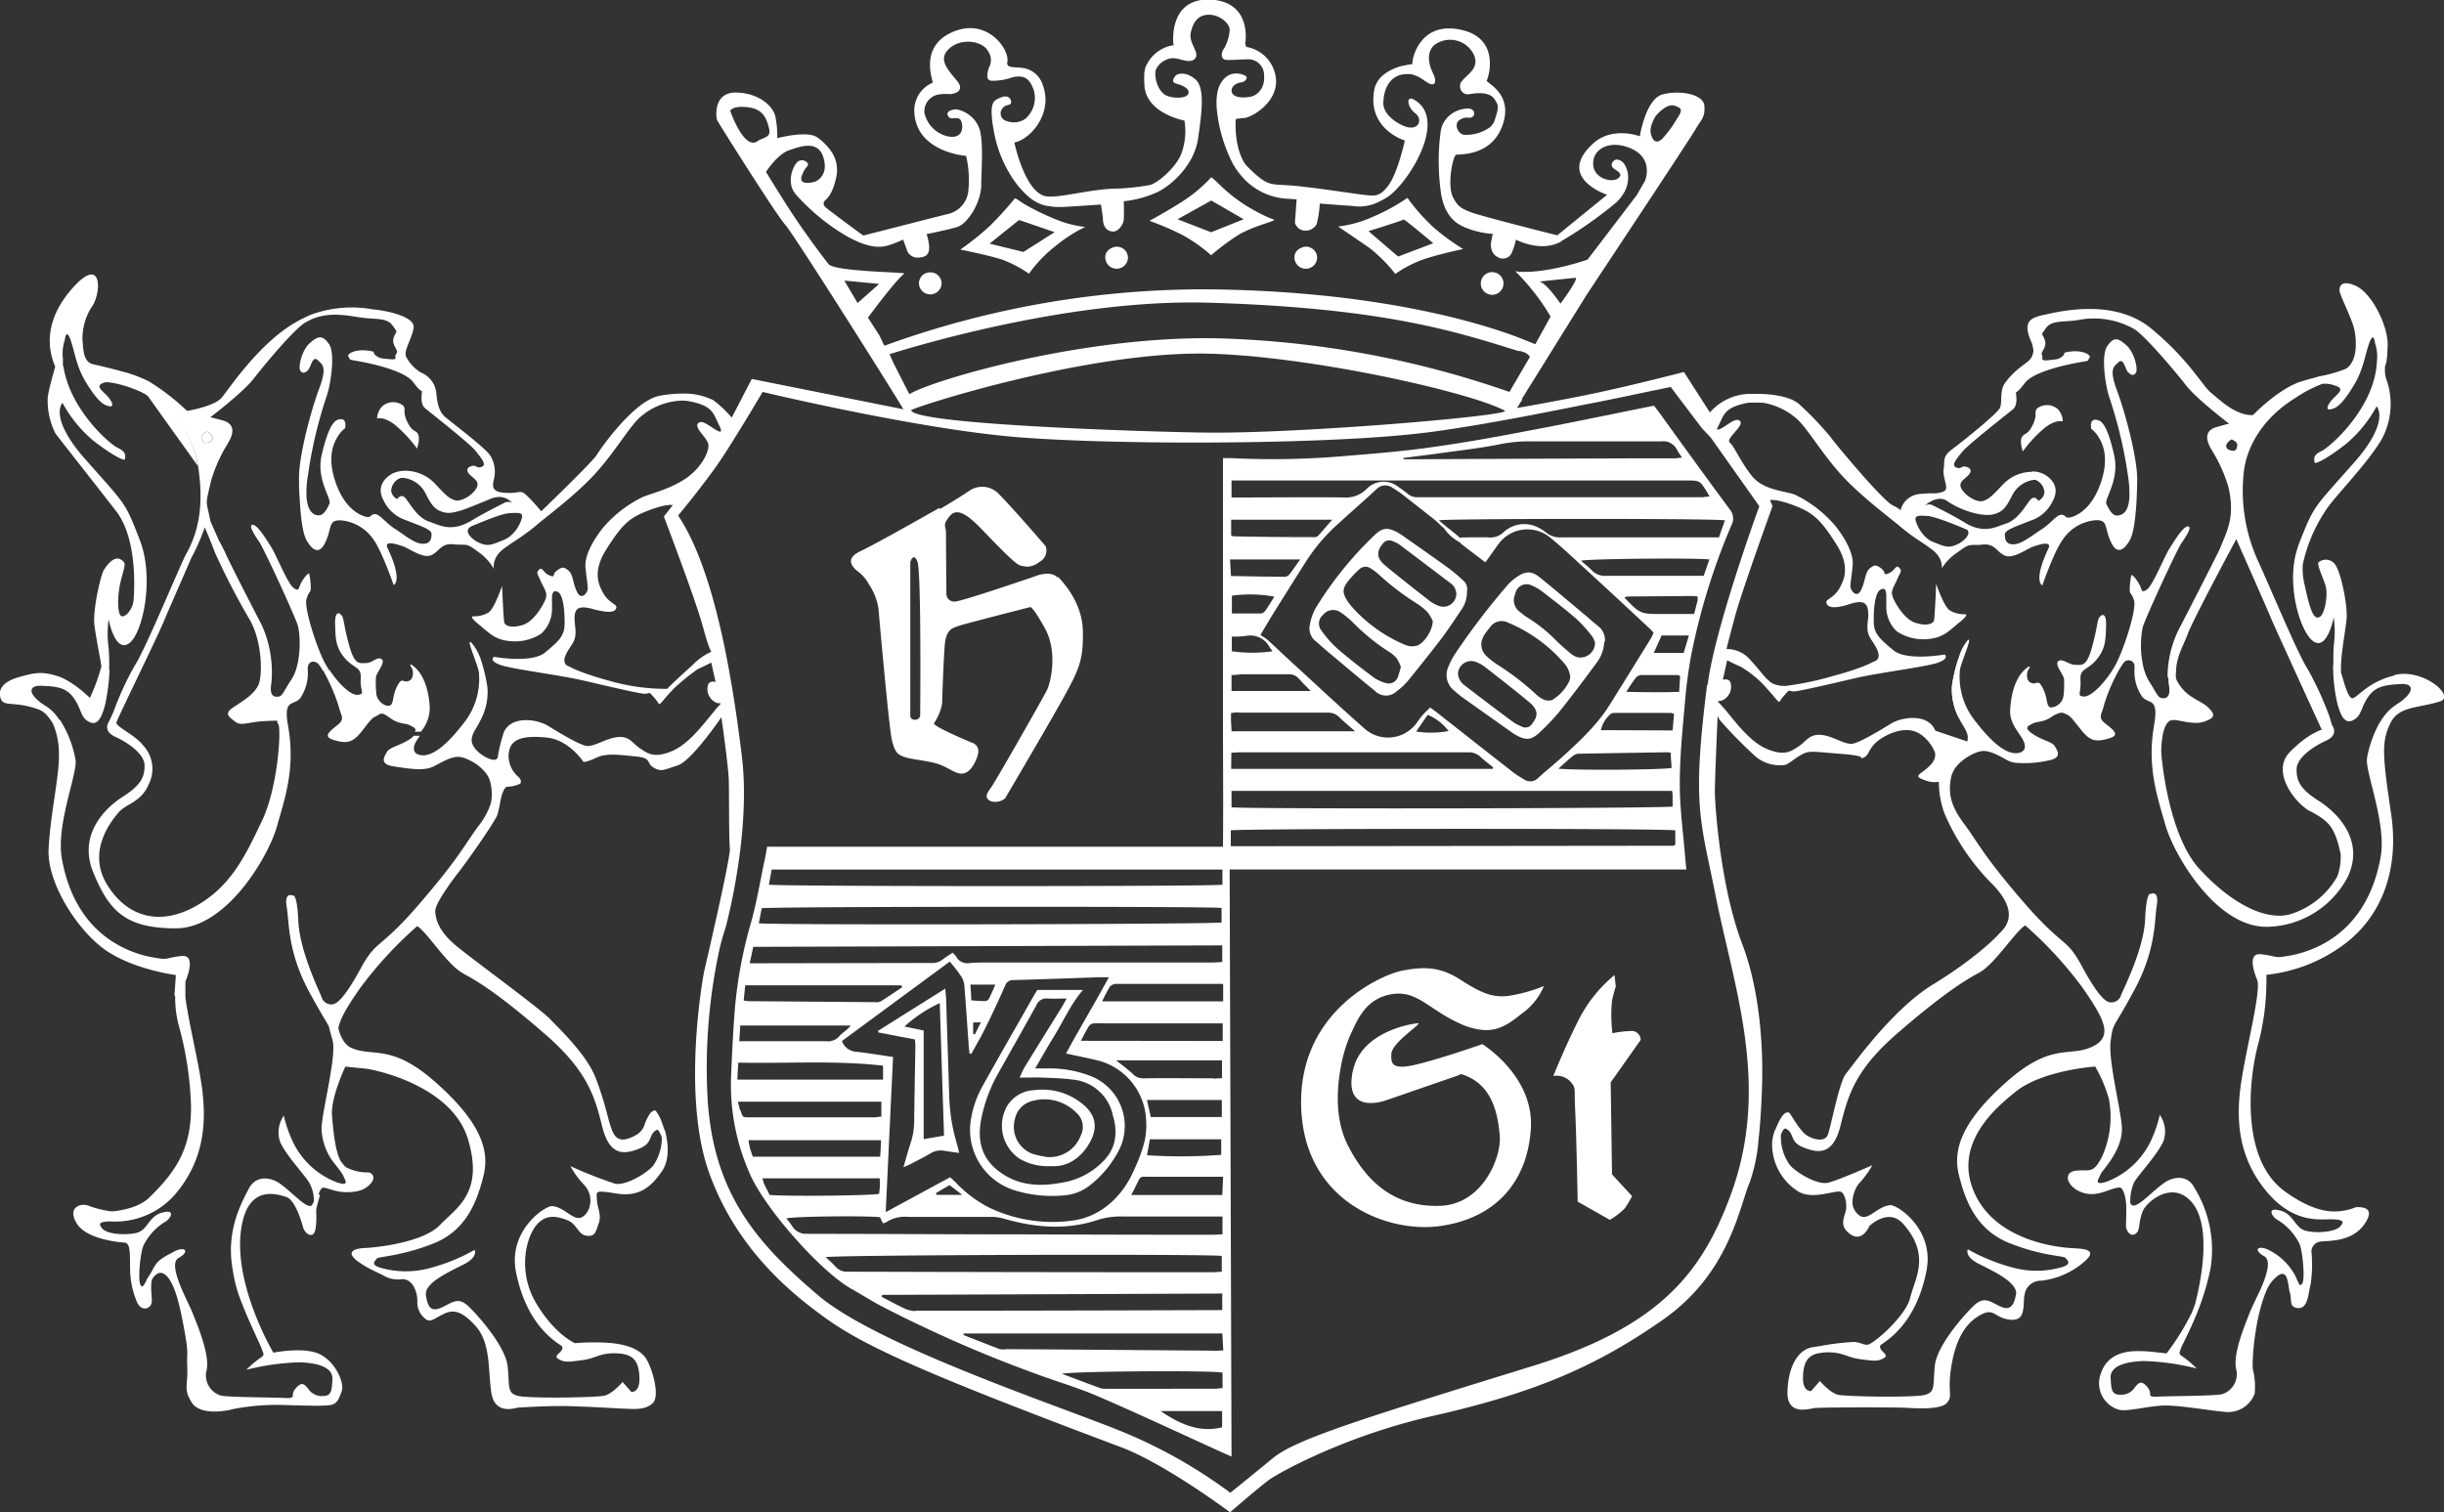 <svg xmlns="http://www.w3.org/2000/svg" viewBox="0 0 402.86 249.37"><rect x="0" y="0" width="402.86" height="249.37" fill="#333333" stroke="none"/><title>Asset 5</title><g id="Layer_2" data-name="Layer 2"><g id="Ebene_1" data-name="Ebene 1"><path d="M367.54,69.1c.33-.07,0,0,0,0l0,0" style="fill:#fff"/><path d="M339.23,67.48a3,3,0,0,1,.79,2s-1.15-.42-3.08,1.15a21.7,21.7,0,0,0-3.51,3.8s-.57-1.65-.14-2.37.93-.28,1.78-2,.15-2.08.72-2.72a2.7,2.7,0,0,1,3.44.14" style="fill:#fff"/><path d="M322.87,108.42a27.7,27.7,0,0,0-1.11,4.59,10.08,10.08,0,0,0,1.22,5.51" style="fill:#fff"/><path d="M313.6,83.54a.1.1,0,0,1,0,.09l0-.09" style="fill:#fff"/><path d="M270.44,171.46l-4.94,7,.22,15.17,3.31,3.59a21.23,21.23,0,0,1-1.2,2,11.77,11.77,0,0,1-2.47,1.9l-5.3-3s-.21-11.07-.41-15,.2-3.67-.85-4.86a3.11,3.11,0,0,0-2.76-.85s1.91-4.8,4.24-9.38a23.12,23.12,0,0,1,5.85-7.27l.21,1.9a21,21,0,0,0-.62,2.33,24.19,24.19,0,0,0,.07,5.37,15.06,15.06,0,0,1,2.89-.36,1.48,1.48,0,0,1,1.76,1.41" style="fill:#fff"/><path d="M254.49,162.57A10.32,10.32,0,0,1,251,167c-2.05,1.64-3.81,3-6.5,2.82a11.43,11.43,0,0,1-4-1.13c-5.22-2.4-7-5.58-11.35-4.73s-5.58,4.73-6.49,6.49a24.5,24.5,0,0,0-1.77,6.2c-.6,3.68-.67,8.31,1.27,12.15,3.53,7,8.61,10.31,15.39,10s10-7.91,9.66-11.64-1.31-8.42-6.14-10c-.43-.14-.49.07-.49.07l-11.86,4.1s-7,2.75-5.82-4.27c0-.18.07-.35.11-.53,1.39-6.53,9.81-7.76,10.72-7.83s-4.41,3.2-4.39,5.15c0,1.24-.19,2.68,4,1.69s11-3.39,11-3.39,8.54,5.23,8,13.91-5.69,14.8-15,16.09c-8.62,1.19-22.65-4-22.87-20.11-.21-15.39,13.19-21.32,16.65-22s6.22-.71,9.6,1.48,5.3,3,7.9,2.68a26.09,26.09,0,0,0,5.86-1.62" style="fill:#fff"/><path d="M247.83,46.73a1.87,1.87,0,0,1-3.73.2,1.87,1.87,0,1,1,3.73-.2" style="fill:#fff"/><path d="M235.75,37a36.06,36.06,0,0,0,5.44,4.06s-3.49.71-6.28,1.61A19.27,19.27,0,0,0,230,45.16,25.32,25.32,0,0,0,225.9,41c-1.88-1.32-5.33-3.65-5.33-3.65a19.51,19.51,0,0,0,5.82-1.65A31.51,31.51,0,0,0,232,32.62a30.71,30.71,0,0,0,3.8,4.39m-5.34,5.29,5.79-2.2s-4.82-4.06-4.89-3.91-5.78,1.92-5.78,1.92Z" style="fill:#fff"/><path d="M217.11,42.51a1.87,1.87,0,0,1-3.72.19c-.22-1.66,1.57-2,1.57-2a1.83,1.83,0,0,1,2.15,1.77" style="fill:#fff"/><path d="M210,36.23c.46.19-3.71,1.09-6.11,2.66a39.29,39.29,0,0,0-4.25,3.19,26.37,26.37,0,0,0-4.79-3.37,49.65,49.65,0,0,0-5.37-2.3s2.93-1.59,5.29-3.11a24,24,0,0,0,4.82-4c.17-.34,1.87,1.85,4.34,3.6A27.54,27.54,0,0,0,210,36.23m-10.36,2.06L205,36.15l-5.34-3.09-5.55,3.09Z" style="fill:#fff"/><path d="M185.93,42.51a1.87,1.87,0,0,1-3.72.19c-.22-1.66,1.56-2,1.56-2a1.84,1.84,0,0,1,2.16,1.77" style="fill:#fff"/><path d="M175,36.54a18,18,0,0,0,3.88.88,24,24,0,0,0-4.91,3.16,21.49,21.49,0,0,0-4.36,4.55,19.89,19.89,0,0,0-4.39-2.32c-2.73-.85-6.93-1.66-6.93-1.66a46,46,0,0,0,4.8-3.83,59.52,59.52,0,0,0,4.16-4.57c.1-.25.76.47,2.17,1.22A41.32,41.32,0,0,0,175,36.54m-6.3,5,5.14-3.26s-5.79-2-5.87-2l-4.85,3.89Z" style="fill:#fff"/><path d="M151.68,118a.81.81,0,0,1-.89.66.67.67,0,0,1-.74-.74V92.68s.52-1.76,1.18-.07.45,25.35.45,25.35M174.3,95.19c-1.19-1.25-3.76-.15-3.76-.15l-.63.22c-2.43.82-11.15,3.78-12.41,3.91A1.29,1.29,0,0,1,156,98s-.07-9-.07-10.16-.67-1.18.66-2.8a1.85,1.85,0,0,1,.14-.14h0c1.32-1.34,3.42.75,4.28,1.54s6.12,6.56,7.15,6.78a5.51,5.51,0,0,0,1.2.21,3.51,3.51,0,0,0,2-.8,2.1,2.1,0,0,0,1-2.58s-5.31-6.19-7.67-8.55a3.74,3.74,0,0,0-4.79-.66s-2.22,1.5-4.92,3.06l-.21-.12c-4.56,2.59-10.79,6.08-12.92,7.09-2.36,1.1-1.65,2.34-.59,3.23a6.54,6.54,0,0,1,2,2.29,9.88,9.88,0,0,1,1.54,3.9s1.7,19.53,2.22,21.74,1.1,2.43,2.14,2.8,3.75.59,5.37,1.1,2.8,1.55,3.84,1.62,2-.8,2.72-2.79-1-2.36-1-2.36-6.56-2.73-6.12-3.17a8.49,8.49,0,0,0,1.33-3.24c0-.66.22-7.07.44-9.72s1.47-2.73,2.06-3,12-3.17,12-3.17.29-.37,2.43,3.47,1,8.84.36,10.17-8.54,15.17-9.2,16.06-1.25,1.76-.08,2.29a2.54,2.54,0,0,0,2.36-.45s6.78-11.49,9.57-16.5,3.32-6.49,3.26-11-2.88-7.74-4.06-9" style="fill:#fff"/><path d="M155.21,46.73a1.87,1.87,0,0,1-3.72.2,1.8,1.8,0,0,1,1.56-2,1.84,1.84,0,0,1,2.16,1.76" style="fill:#fff"/><path d="M70.83,116.71a6.07,6.07,0,0,1-1.46,3.93l-1,0c.38-.52-.22-.76-.83-1.07-.82-.41-1.75-.1-3.29-1.23s-1.44-.62-2.37-.21-1.85,2.16-3,3.29S56.7,122.52,55,122s-.92-1.23.52-2.37.72-1.44.31-3.18a31.46,31.46,0,0,0-2.53-5.84l1-.17c1.4,2.15,3.42,4.17,4.59,4.12,1.43-.08.43-.58.57-2.65s-1.07-1.58-2.65-3.43-1.5-3.52-1.57-5.59.64-2,1.07-1.43.28,1.43,1.22,4.86,1.71,3,2.79,3,1.86-1.14,2.58-.65-.79,2.16-.93,2.94a16.48,16.48,0,0,0,.06,2.65c0,1.21,1.37,2.29,2.16,2.08s.42-1.58,1.29-3.23.92-.42,1.92-.85.58-1.94.58-1.94-.84-1.25.07-.57c.67.5,2.51,2.08,2.8,6.95" style="fill:#fff"/><path d="M68.89,71.59c.43.71-.15,2.36-.15,2.36a21.94,21.94,0,0,0-3.5-3.79C63.3,68.58,62.16,69,62.16,69A3,3,0,0,1,63,67a2.71,2.71,0,0,1,3.43-.15c.58.65-.14,1,.72,2.73s1.36,1.28,1.79,2" style="fill:#fff"/><path d="M34.63,68.79l0,0s-.28-.1,0,0" style="fill:#fff"/><path d="M34.16,71.16c1.29.79,1,1.58.22,1.79s-1,0-1.14-.72.92-1.07.92-1.07" style="fill:#fff"/><path d="M24.1,64.92c4.42,2.67,7.81,6.89,8.53,11.93" style="fill:#fff"/><path d="M283.34,88.6h-1.41c-8.23,0-16.45,0-24.66,0a3.55,3.55,0,0,1-2.38-.77A7.05,7.05,0,0,0,253,86.73a5,5,0,0,0-5.2,1.06,3.09,3.09,0,0,1-2.33.82c-1.41-.06-2.82,0-4.22,0-.27,0-.53,0-.63.18,0-.06.15.12.15,0-.64-.66-2.48-2-3.59-3,1-.29,44.9-.34,47.15,0-.34,1-.67,1.86-1,2.87m-2.49,6.28h-1.46c-4.86,0-9.73,0-14.59,0a3,3,0,0,1-2.43-.94c-.53-.54-1.14-1-1.75-1.55.92-.32,18.58-.5,21.16-.21-.32.91-.6,1.71-.93,2.68m-1,4c-.18.74-.37,1.49-.59,2.31h-5.31c-3.56,0-3.56,0-6.18-2.7a1.77,1.77,0,0,1,.47-.18l10.89-.09a5.11,5.11,0,0,1,.7.1,2.16,2.16,0,0,1,0,.56m-2.28,8.73H272.6c.45-1,.86-1.91,1.29-2.87h4.5c-.32,1.07-.59,1.95-.86,2.87m-.74,6.42c-2.82.1-5.59.06-8.72,0,.63-1,1.05-1.66,1.55-2.29a1.28,1.28,0,0,1,.88-.48c2,0,4.08,0,6.12,0,.08,0,.15.09.33.19-.05.75-.1,1.55-.16,2.55m-.64,25.2a1,1,0,0,0-.14.13s-.07.07-.11.07l-71.41.08h-1.61v-2.61c1-.32,71.9-.36,73.27,0Zm-61.83-47c-.66.93-1.21,1.73-1.81,2.51a1,1,0,0,1-.68.34c-2.93,0-5.86-.07-8.92-.12-.06-1-.1-1.81-.16-2.73Zm-11.38-6.55H219.6c-.91,1-1.62,1.9-2.38,2.7a1.1,1.1,0,0,1-.76.17q-6.54,0-13.08-.13a1.83,1.83,0,0,1-.44-.13Zm60.94,34.69a4.9,4.9,0,0,1,1.66-2.69,1,1,0,0,1,.64-.15l9.27,0a2.19,2.19,0,0,1,.49.18c-.07.87-.15,1.75-.23,2.71Zm-7,6.35c.95-.85,1.71-1.55,2.51-2.19a1.58,1.58,0,0,1,.88-.27c4.86-.09,9.72-.16,14.58-.24a4.19,4.19,0,0,1,.55.09c0,.82.1,1.65.15,2.48-1,.32-15.85.44-18.67.13M203,130.4h72.61a5.24,5.24,0,0,1,.1.71c0,.63,0,1.26,0,1.86-1,.33-70.53.44-72.71.13Zm30.44-9.79c.64-.94,1.27-1.85,1.9-2.75a8.27,8.27,0,0,1,3.44,2.67,15.86,15.86,0,0,1-5.34.08m-30.47,3.49c.48,0,.91-.06,1.35-.06q18.81,0,37.61,0a2.83,2.83,0,0,1,2.1.74c.66.62,1.39,1.16,2.1,1.74a2.41,2.41,0,0,0-.08.25H202.94Zm1.24-6.6,14.68,0a2.43,2.43,0,0,1,1.83.71c.77.75,1.61,1.45,2.65,2.36H203c0-.58-.06-1.06-.08-1.54s0-.9,0-1.47a10.09,10.09,0,0,1,1.25-.11m.27-6.28c2.63,0,5.27,0,7.9,0a2.13,2.13,0,0,1,1.79.76c.56.64,1.18,1.22,1.92,2H203v-2.63c.52,0,1-.09,1.49-.09m-1.43-10v-3a22.43,22.43,0,0,1,7,.16c-.49.77-.94,1.55-1.46,2.29a1.19,1.19,0,0,1-.73.49c-1.57,0-3.14,0-4.81,0m2.23,3.72a3.58,3.58,0,0,1,4,1.86c.14.22.31.42.48.65a24.14,24.14,0,0,1-6.72,0v-2.42a15.35,15.35,0,0,0,2.27-.11m35.41-15.29c1.58,1.28,2.42,1.83,4.1,3.16.77-1,1.61-2.29,2.32-3.21a5.89,5.89,0,0,1,8.22-1c1.63,1.31,3.16,2.73,4.7,4.15q6,5.49,11.88,11c.2.18.37.39.61.64a5.9,5.9,0,0,1-.37.85q-3.39,5.51-6.82,11c-2.14,3.43-5.08,6.14-8.05,8.83-1.25,1.12-2.55,2.18-3.8,3.3a1.74,1.74,0,0,1-2.24.25,16.77,16.77,0,0,1-1.93-1.25q-6.18-4.83-12.33-9.68c-.39-.31-.79-.59-1.27-.95-.46.45-.88.85-1.27,1.28s-.6.79-.91,1.19a5.83,5.83,0,0,1-8.8.87c-3.95-3.49-7.8-7.08-11.68-10.64-1.41-1.29-2.78-2.61-4.19-3.89a8.62,8.62,0,0,0-1.14-.75c.69-1.18,1.18-2,1.71-2.89q2.91-4.68,5.87-9.34a29.68,29.68,0,0,1,5.2-6.09c2.12-1.93,4.27-3.81,6.37-5.75a2,2,0,0,1,2.6-.23,17.22,17.22,0,0,1,1.8,1.22l5.09,4c.69.54.92.91,1.61,1.45a7.34,7.34,0,0,0,2.71,2.38c0,.15,0,.07,0,.08M203,79.22h75c2.17,0,2.18,0,3.33,1.81.14.22.26.47.46.84-.5,0-.89.11-1.27.11l-46.86,0a2.32,2.32,0,0,1-1.61-.55,16.86,16.86,0,0,0-1.53-1.14,3.9,3.9,0,0,0-5.31.38,4.78,4.78,0,0,1-3.65,1.35c-5.63-.07-11.26,0-16.89,0H203Zm35-4.58c3.15-.44,6.31-.79,9.42-1.43a24,24,0,0,1,5-.44c7.13,0,14.27,0,21.4,0a2.53,2.53,0,0,1,2.63,1.42c.2.39.48.75.82,1.27-.47,0-.81.11-1.14.11l-7.77,0-20.43.08-15.26.07h-1.34c0-.07,0-.14,0-.21,2.24-.29,4.48-.56,6.71-.88M200.08,222.69l-25.88-.2-8.31-.05a3.29,3.29,0,0,1-1.09,0c-2-.75-4-1.55-6-2.33,0-.09.06-.18.08-.26h42.61c.05,1,.09,1.8.15,2.81-.58,0-1.06.06-1.54.06m1.43,6.14c-.4,0-.79.11-1.18.11H182.49a3.51,3.51,0,0,1-1.08-.09c-2.08-.75-4.14-1.54-6.36-2.37,1.66-.45,25.33-.59,26.46-.19Zm-.08,6.47c-3.76.91-6.9-.49-10.14-2.68h10.14Zm-50.58-19.17a4.38,4.38,0,0,1-1.8-.44c-1.28-.59-2.5-1.27-3.75-1.92l.09-.31,56.06-.22V216c-.48,0-34.15.12-50.6.09m-11.16-6.42a2.48,2.48,0,0,1-2-.85c-.48-.54-1-1-1.63-1.54,1.2-.39,63.33-.55,65.31-.21v2.61c-.57,0-1.06.08-1.54.08q-30.06,0-60.11-.09m-6.51-6.27a2.66,2.66,0,0,1-2.7-1.32,9.76,9.76,0,0,0-.92-1.19c1-.34,13-.47,15.44-.21l.48,1a1.88,1.88,0,0,0,.53-.15,5.59,5.59,0,0,1,3.61-.9c4.59,0,9.18,0,13.76,0a7.63,7.63,0,0,1,2.13.32c5.13,1.47,10.28,1.9,15.41.17a12.67,12.67,0,0,1,4.13-.55h16.41v2.94c-.6,0-1.13.07-1.66.07q-14.64,0-29.29-.06c-12.45,0-24.89-.09-37.33-.09M125.9,195a6.22,6.22,0,0,1-.21-.72H145a7.17,7.17,0,0,1,.05.82c0,.58-.09,1.17-.13,1.73-1.16.3-15.39.45-18.06.18-.31-.63-.66-1.31-1-2m-2.31-6.09a8.12,8.12,0,0,1-.17-.93h21.84c0,1-.09,1.83-.13,2.72h-21c-.2-.59-.41-1.19-.58-1.79m-1.5-5.82c-.13-.43-.23-.87-.38-1.46h23.65v2.47c-.42,0-.81.11-1.19.11H123.58c-1.17,0-1.17,0-1.49-1.11m-.43-7.91c8,.17,15.94-.4,23.9.5V178h-24c0-1,.09-1.81.13-2.76m.33-6.16h18.2c-.56.78-1.37,1.15-1.88,1.78a2.46,2.46,0,0,1-2.17.81c-4.27,0-8.54,0-12.8,0h-1.51c.06-1,.11-1.75.16-2.58m.83-6.64c4.32,0,8.61,0,12.89,0s8.57,0,12.85,0c0,.11.08.22.11.33-1.19.79-2.36,1.6-3.57,2.35a1.89,1.89,0,0,1-.93.1l-20.69-.16a8.27,8.27,0,0,1-.92-.11c.08-.83.16-1.62.26-2.56m1.33-6.29,77.29-.24v2.75c-.51,0-1,.07-1.56.07l-36.78,0c-1.08,0-2.18,0-3.26.09a2.1,2.1,0,0,1-2.28-1.09,3.92,3.92,0,0,0-.56-.61c-.55.37-1.13.71-1.65,1.11a2.56,2.56,0,0,1-1.77.58h-.41l-27.92.05h-1.7c.21-1,.39-1.8.6-2.75m1.38-6.32c1.07-.29,74.29-.34,75.8-.05v2.39c-1,.3-74.27.46-76.28.13.16-.83.32-1.66.48-2.47m1.64-6.39h74.3v2.5c-1.12.31-72.38.31-74.76,0,.15-.81.3-1.61.46-2.5m74.42,18.89v2.85H181.67a26.42,26.42,0,0,1,1.29-2.44,1.43,1.43,0,0,1,1-.44c1.17,0,2.35,0,3.53,0h14.07Zm-13.87,32.22c.29-.59.83-.45,1.31-.45h12.56c-.05,1.1-.1,2-.14,3h-15l1.26-2.51m-9.57-22.91c.52-1,.89-1.74,1.35-2.46a1.19,1.19,0,0,1,.77-.41,10.56,10.56,0,0,1,1.49,0h19.77v2.9ZM200,177.79c-3.84,0-7.7-.06-11.55,0a2.23,2.23,0,0,1-1.67-.68c-.81-.77-1.73-1.43-2.81-2.29h17.46v2.95c-.54,0-1,.07-1.43.07m1.3,10v2.56a86.61,86.61,0,0,1-12.23.07c.16-.9.3-1.7.47-2.63Zm-11.61-3.67c-.21-.95-.41-1.82-.63-2.81h12.34v2.81Zm-28-15.62-1,2-.28-.09v-1.88Zm-1.59-3.62c0-.86-.09-1.68-.14-2.59h4.11c-.41.93-.73,1.71-1.12,2.44a.93.93,0,0,1-.69.28c-.67,0-1.35-.07-2.16-.13M158.61,197h-4.24c0-.1-.07-.19-.1-.28l2.25-1.33,2.09,1.61m-1-2-1-.9L146,199.85c.41-8.68.8-17.08,1.21-25.58-2.11-.31-4.08-.64-6.05-.86a2.67,2.67,0,0,1-2.38-1.77l17.78-13.1a27.58,27.58,0,0,1,2,2.62A4.2,4.2,0,0,1,159,163c.24,3,.44,6.07.66,9.1,0,.53.1,1.06.15,1.59l.29.08c.84-1.54,1.72-3,2.49-4.62,1.09-2.2,2.11-4.43,3.11-6.67a1.31,1.31,0,0,1,1.33-.89c4.76-.13,9.53-.31,14.29-.47.4,0,.8,0,1.46,0-2.35,4.36-4.81,8.4-7.06,12.58,1.77.38,3.41.71,5,1.08a10.61,10.61,0,0,1,8.2,9.86,12,12,0,0,1-.28,3.64,25.51,25.51,0,0,1-1.72,4.63c-1.81,4.22-5.24,7.51-9.71,8.27a24.22,24.22,0,0,1-14.2-2.1,20,20,0,0,1-5.42-4.07M285.14,84c-3.92-5.29-7.78-10.64-11.65-16-.29-.4-.61-.79-.86-1.11-7.34,1.46-14.58,3-21.84,4.34-5.17,1-10.36,1.9-15.57,2.61-4.67.64-9.39,1-14.09,1.39a137.06,137.06,0,0,1-18.24.3c-.39,0-.78,0-1.3,0V97q0,10.63,0,21.27c0,7.06.07,14.13,0,21.33H126.45c-.14.78-.25,1.45-.39,2.11-.74,3.46-1.31,7-2.26,10.37a74.33,74.33,0,0,0-2.66,14.15c-.3,3.8-.48,7.62-.64,11.43a36.15,36.15,0,0,0,3,15.64c2.43,5.86,11.86,16.44,16.91,19.24,1.63.91,3.2,1.92,4.84,2.79a214.88,214.88,0,0,0,25.56,11.2c3.4,1.26,6.91,2.27,10.23,3.71,6.83,2.95,13.57,6.12,20.35,9.2l1.61.71c-.1-32.4-.21-64.55-.31-96.8h60.28c5,0,9.95,0,15,0-.08-.83-.15-1.45-.2-2.08-.32-4-.89-8-.88-12.08,0-4.57.48-9.16.88-13.72a75.62,75.62,0,0,1,1.11-8,107.48,107.48,0,0,1,6.53-20.89,2.31,2.31,0,0,0-.27-2.58" style="fill:#fff"/><path d="M240.05,98.06a2.18,2.18,0,0,0-.92-1.88q-4.23-3.21-8.47-6.41a5.27,5.27,0,0,0-1.09-.54,1.31,1.31,0,0,0-1.68.46c-1,1.24-1,2.34.41,3.52,2.41,2,4.88,3.93,7.35,5.86a5.83,5.83,0,0,0,1.55.84,2.14,2.14,0,0,0,2.85-1.85M230.93,110a7.13,7.13,0,0,0-.67-1.41,4.88,4.88,0,0,0-1.33-1.14,34.77,34.77,0,0,1-6-4.9,13.42,13.42,0,0,0-2-1.62,2.13,2.13,0,0,0-2.83.43,1.86,1.86,0,0,0-.2,2.7,16.9,16.9,0,0,0,2.5,2.84c1.88,1.63,3.86,3.16,5.84,4.65a6.31,6.31,0,0,0,2.16,1.06,1.61,1.61,0,0,0,2.06-1.11,14.61,14.61,0,0,0,.44-1.5m5.27-7.6a6.45,6.45,0,0,0-.83-1.43,9.38,9.38,0,0,0-1.9-1.53,42.85,42.85,0,0,1-6.25-4.8,9.45,9.45,0,0,0-1.19-.89,1.47,1.47,0,0,0-1.9.08,16.45,16.45,0,0,0-1.69,1.75c-1.19,1.41-1.22,2.15-.21,3.65.18.25.38.51.58.75a24.32,24.32,0,0,0,8.88,6.36,3,3,0,0,0,1.84.13c1.17-.31,2.63-2.46,2.67-4.07m5.64-4.94a5,5,0,0,1-.88,3c-1,1.52-2,3-3.08,4.49q-2.81,3.68-5.74,7.26a10.12,10.12,0,0,1-1.88,1.76,2.54,2.54,0,0,1-3.6-.07c-2.65-2.14-5.25-4.35-7.85-6.53-.63-.53-1.23-1.09-1.86-1.61a2.7,2.7,0,0,1-1-2.79,8.82,8.82,0,0,1,1-2.8,59.86,59.86,0,0,1,9.65-11.93c1.32-1.27,2.21-1.32,3.81-.45.27.16.55.33.81.51,2.52,1.78,5.05,3.54,7.55,5.35a24.18,24.18,0,0,1,2.38,2,1.85,1.85,0,0,1,.71,1.77" style="fill:#fff"/><path d="M240.33,111.06a2.6,2.6,0,0,0,1.18,2q3.88,3,7.79,5.9a6.39,6.39,0,0,0,1.43.78,1.31,1.31,0,0,0,1.88-.52c1-1.2.87-2.28-.49-3.41-2.4-2-4.86-3.91-7.32-5.83a5.7,5.7,0,0,0-1.66-.9,2.19,2.19,0,0,0-2.81,1.94m22.61-5a4.08,4.08,0,0,0-.5-1.11A22.9,22.9,0,0,0,259.8,102c-1.74-1.52-3.57-2.91-5.4-4.33a7.64,7.64,0,0,0-1.86-1.11,1.88,1.88,0,0,0-2.76,1.33,2.4,2.4,0,0,0,.91,3.11,8.67,8.67,0,0,0,1.2.89,24.62,24.62,0,0,1,4.55,3.65c.74.73,1.52,1.42,2.32,2.09a3.78,3.78,0,0,0,1.15.7,2.4,2.4,0,0,0,3-2.3m-4.06,5.7a4.17,4.17,0,0,0-1.19-2.57,24.69,24.69,0,0,0-9-6.47,2.34,2.34,0,0,0-3.13.84c-.94,1.13-1.84,2.32-1.06,3.92a3.31,3.31,0,0,0,.78.93,14.7,14.7,0,0,0,1.62,1.23,42.85,42.85,0,0,1,6.25,4.8,4.84,4.84,0,0,0,1.33.93,2,2,0,0,0,1.4.07,7.23,7.23,0,0,0,2.86-3.18,1.78,1.78,0,0,0,.1-.5m5.64-5.95a6.31,6.31,0,0,1-1.29,3.53c-2,2.7-4,5.39-6.1,8a35.6,35.6,0,0,1-3.28,3.45c-1.37,1.3-2.28,1.34-3.92.41-.2-.11-.39-.23-.58-.36l-8.11-5.75a16.06,16.06,0,0,1-1.36-1.11,3.27,3.27,0,0,1-1-4.15,11,11,0,0,1,1-1.93,115.74,115.74,0,0,1,8.75-11.47A8.1,8.1,0,0,1,250,95.15c1.43-1,2.45-1.07,3.83.06,2.57,2.08,5.1,4.23,7.64,6.36.66.55,1.29,1.14,2,1.69a2.84,2.84,0,0,1,1.07,2.53" style="fill:#fff"/><path d="M168.08,177.64c.29-.6.51-1.19.83-1.71,2-3.28,4.06-6.56,6.08-9.83.26-.41.48-.84.84-1.47-1.21,0-2.15.06-3.08,0a1.8,1.8,0,0,0-1.93,1.13c-2.13,3.85-4.3,7.68-6.45,11.51a25.08,25.08,0,0,0-2.55,6.87c-.74,3.36-.29,6.46,2.56,8.76,3.18,2.58,6.81,2.83,10.82,2.06a12.1,12.1,0,0,0,6.92-3.79,6.85,6.85,0,0,0,1.53-2.7,8.23,8.23,0,0,0-.18-4.43,7.45,7.45,0,0,0-6.7-6.05c-1.61-.21-3.25-.26-4.88-.32-1.21-.05-2.42,0-3.81,0m2.86-14.45h7.57c-2,2.32-3.25,5.2-4.88,7.83-1,1.62-1.92,3.28-3,5.1h2.5a18.7,18.7,0,0,1,6.77,1.31,8.84,8.84,0,0,1,4.7,11.86,17.48,17.48,0,0,1-5,6.15,7.71,7.71,0,0,1-4.13,1.61,21,21,0,0,1-8.07-.78,10.43,10.43,0,0,1-7.32-11.94A16.49,16.49,0,0,1,162,179c2.78-5,5.63-9.95,8.46-14.92.15-.27.33-.53.52-.86" style="fill:#fff"/><path d="M155.61,187.24c-.24-7.36-.47-14.57-.7-21.86a23.29,23.29,0,0,0-5.83,3.87l3.18.66v17.9l3.35-.57m.86-6.46a30.25,30.25,0,0,0,1.25,7.76c.13.43.22.87.39,1.55-1-.14-1.66-.22-2.36-.34a3.24,3.24,0,0,0-2.35.4c-1.13.67-2.31,1.25-3.48,1.86-.26.14-.54.23-1,.44.43-1.45.76-2.71,1.17-3.95a11.56,11.56,0,0,0,.6-3.6c.05-4.17.13-8.35.2-12.52,0-.31-.05-.62-.08-1l-6-1.15a2.76,2.76,0,0,0-.08-.27L155.81,163c.06.67.12,1.14.14,1.62Z" style="fill:#fff"/><path d="M172.78,190.77a5.46,5.46,0,0,0,5.36-3.53,3.14,3.14,0,0,0-.79-3.85,7.4,7.4,0,0,0-7.18-1.87,3.85,3.85,0,0,0-2.88,3,4.74,4.74,0,0,0,3.1,5.78,18.74,18.74,0,0,0,2.39.49m.5,1.47a9.36,9.36,0,0,1-5.23-1.22,6.57,6.57,0,0,1-2-8.76,5.52,5.52,0,0,1,4.43-2.54,10.4,10.4,0,0,1,7.9,2.23c2.24,1.76,2.65,3.9,1.27,6.38s-3.65,4.1-6.34,3.91" style="fill:#fff"/><path d="M395,116.19c-3.5,2.12-4.73,8-4.83,8.84-.32,2.27,3.24,10.71,2.25,16.25-2.71,15.21-14.91,16.25-16.15,16.46s-1.54-.21-3.6-.41-1.33,2.47-.61,4.22-1.85,11.41-2.67,17.17-.52,11.94,4.11,17.59,9.15,4.63,11,4.73l.21,0c1.65.11,1.72.43,1,1.21s-3.39,1.14-5.45.72-2.06-2.77-4.42-3.39-1.24,1.13-.42,1.55A9.52,9.52,0,0,1,379,205c.51.93,1,5.76.51,6.58s-.61-.21-1.33-1.54a10.15,10.15,0,0,0-4.12-3.91c-1.85-.92-2.77-.1-.82,1,1.19.69.37,3.19-.63,5.47h0c-.76,1.58-1.43,3-1.67,3.57-.71,1.85-2.87,6.79-2.36,9.46a3.45,3.45,0,0,1-2.26,4.22c-1,.31-8.23.31-10.39.41-2.42.12-.92-.31-1.95-1.55s-1.44-.71-2.06,0a2.64,2.64,0,0,1-2.47,1.24c-1.44,0-1.44-1-1.54-2.77s2-2.68,5.45-2.78a39.82,39.82,0,0,1,8.73,1.23,16.22,16.22,0,0,0-2.15-1.85c-.92-.61-.71-.61-.41-1.54.19-.55,1.48-2.87,2.72-6h0a41.62,41.62,0,0,0,2.15-7.23,19.48,19.48,0,0,0-2.67-13.16c-1-2-3.19-2.06-5-.82s-4.32,4.11-5.24,3.7a.77.77,0,0,1-.33-.34,7.46,7.46,0,0,1,.63-3.47c.62-1.13,3.91-4.63,4.83-6.79a4.82,4.82,0,0,0-.61-4.32,20.83,20.83,0,0,1-1.44,4.22,13.29,13.29,0,0,1-7.3,6.79c-2.47.82-1.14-.72-1-1.24s3.69-3.91,3.49-7.72c-.16-3-2.27-11-1.85-14.19.06-.49.12-.88.17-1.2.3-1.73.7-1.59,3.73-7.23,3.61-6.68,3.3-11.42,3.71-14s-1-1.85-1-1.85-.72-.62-.93,4.22S350.06,163,349.65,164a1.67,1.67,0,0,1-2,1.23c-.71-.2-1.95-1.23-4.52-6s-3-2.88-9.66-10.59-7.51-9.88-9.67-12.75-2.77-5-2.16-7.82c.51-2.37,3.6-4,4.93-4.22s2.88.72,4.42,1.55a3.8,3.8,0,0,0,1.11.35,17.56,17.56,0,0,0,5.47-.35c2.47-.42,1.55-1.65,1.14-2.37s-2-.93-3.61-2-.81-1.34,0-1.75,1.75-.11,3.3-1.24l.13-.09h0c1.36-.65,1.4-.48,2.22-.12s1.86,2.16,3,3.3,2.15,1.13,3.9.61.93-1.24-.51-2.36-.72-1.45-.31-3.2a29.72,29.72,0,0,1,2.39-5.6l.41-.68a5.72,5.72,0,0,1,.49-.71,1,1,0,0,1,1.68.32h0a3,3,0,0,1,.05.72,7.31,7.31,0,0,0,1.24,4.62c1.1,1.36,2.77,0,2,4.63-1.23,6.93.51,11.83,1.85,16.56s8.23,16.77,16.67,16.77A15.32,15.32,0,0,0,387,144.56c2.84-6.05-1.75-10.6-4.83-12.55s-3.61-3.3-3.61-5.15,2.57-3.7,4.84-4.73,1-2.57,1-2.57L384,118.2a54.08,54.08,0,0,0-3.61-7.89c-1.64-2.48-6.27-13.69-8.22-17.9a27.89,27.89,0,0,1-2.27-14.92c.72-5,4.12-9.25,8.54-11.93a20.37,20.37,0,0,1,4.37-2.27v0a4.53,4.53,0,0,1,2.1.29c2.05.62-.1,1.55-.93,2.88s.1,1.13.83.82,1.75-1.33,3.28-3.91,1.75-4.94,2.48-6.89.92.1.92.1a6.85,6.85,0,0,1,.3,3.09c-.33,7.48-7.61,14-9.15,14.71s-1.12,1.44-1.12,1.85,1.95-.51,5.14-3A21.25,21.25,0,0,0,391.75,67s2.39,2.37-3.79,9.36c-6.7,7.57-6.48,6.89-9,13.27a16.85,16.85,0,0,0-.79,3h0c0,.06,0,.11,0,.16s-.06.27-.08.41h0c-.61,5.63,1.5,11.44,3.3,12.58,2.26,1.45,3.29-4,3.29-4a16.76,16.76,0,0,1,0,4.73c-.06.69-.06,2-.05,3.13h-.05a27.74,27.74,0,0,0,.72,6.43c.11.37.22.72.34,1.07.47,1.26,1.09,2.18,2.22,1.61,1.45-.73,1.24-2,2.47-3.81s2.78-2,5.35-2.16,2.16,1.65-.71,3.4M346.84,170.4c-.15.94-.81,1.67-2.13,2.25-3.7,1.65-6.58-.82-14,5.76s-8.84,11.21-7.81,15.33,2.78,9,8.32,11.21,8.95,2.05,9.27,2.47,1,.92-.41,1.44a15,15,0,0,1-8,.21,31.62,31.62,0,0,1-7.71-3.09s-.62,1.14,1.75,2.36,6.07,2.88,6.23,4.81c-.31,2-.91,3-2.53,2.29s-2.68-1.86-4.42-.21-6.17,6.69-6.48,10,.1,4.22-1.54,4.73-13.07.31-14.4,0-3-2.26-3-2.26l-1.44,1.65s-1.45.2-1.34-2.37c.08-2.12.6-3.38,2.36-3.83.42-.07,1.07-.17,1.34-.18,2.89-.1,3.4.82,5.76,1.13s2.92.38,3.91-.21-1-1.13-.62-2.06c.16-.37,5.76-2.78,7.61-12.34,1.34-6.89-4.9-10.91-6-10.79-2.06.2-3.5,2.47-4.84,1.84a2.77,2.77,0,0,1-1.36-2.05,5.35,5.35,0,0,1,1-3.29,15,15,0,0,0,2.27-3.09s-5.56,2.47-7.31,2.89-5.17-1.64-6.27-2.89a7.93,7.93,0,0,1-1.49-5c.17-.52.5-1.21.87-1,1.44.83.51,2.16,2.88,3.09s4.84,1.33,6.07-3.6,2.36-9.15,9.36-15.22,10.9-8.64,13.47-10,5.86-6.68,7.61-7.81a63.84,63.84,0,0,1,9.46,10.28c2.39,3.45,3.83,5.82,3.57,7.52M319,120.46c-1.15-2.87-5.44-2.29-7.3-1.15s-4.94,3-6.23,3.29-3.22-1.22-5.22-1.43-2.52,1.07-3.73,1.86-2.29,1.72-5.3.44-5.44-4.88-7.08-6.73-.94-.73.07-1.44a2.46,2.46,0,0,0,1.07-2.65c-.21-.92-1.29-.57-1.29-.57l.71-3.22s.65.36,2.23,1.07a17.07,17.07,0,0,1,4.43,3.72c1.15,1.22,1.8,2.29,2,2a9.38,9.38,0,0,1,1-1.28c.34-.39.48-.49.61-.49v0a3.26,3.26,0,0,0,.68.12c.79,0,5.66-1.14,10-2.15s12.16-1.93,13.95-2.65c.8-.31,1.07-.6,1.13-.83a.46.46,0,0,0-.19-.46s-6.22,1.14-8.45-.71c-2.55-2.11-3.23-2.86-3.23-4.87,0-.1,0-.49,0-.85h0c.06-1.82.33-3.8,1.07-4.23s.91,0,1,.8h0c0,.59,0,1.4,0,1.93a5.48,5.48,0,0,0,1.78,4.15,8,8,0,0,0,5.23,1.22c2.36-.22,3.36-1.36,4.94-2.65s1.35-1.43.86-1.43a4.58,4.58,0,0,1-2.36-.64c-.94-.58-2.23-4.37-2.23-4.37s-.21,5.37-.35,6-1.29,1-3.08.42-3.3-3.15-3.72-4.22c0-.09-.09-.28-.14-.48h0c-.08-.86.53-1.62.9-2.53.43-1.07.87-1.29.29-1.86s-.65.5-1.72.93-.35-.14-1.22-.79-1.14-.64-1.92,0-.73,2.22-1.44,3.59-1.65.06-1.72-.51.22-1.93.36-3.65-1-4.09-2.79-6.37a20.16,20.16,0,0,0-6.73-5.23c-1.65-.64-5.19-.71-7.09-3.08s-2.9-4.88-3.65-5.51,2.36-2.72,1.72-3.51-2.08.65-3.22,1.22c-.32.16-.48.18-.55.11l-.08,0c.17-.4.45-1,.74-1.58.64-1.44,1.43-2.22,4.36-2.8a25.08,25.08,0,0,1,2.58,0,11.38,11.38,0,0,1,5.65,2.78c1.85,1.79,4.08,5.73,7.37,9.3s8.31,7.24,9.67,8.45a36.74,36.74,0,0,0,3.65,2.64h0c.46.31.93.64,1.41,1,2,1.5,1.63,3.15,1.63,3.15A8.69,8.69,0,0,1,322.77,91c2.07-1.57,1.93-1,4-1.21s2.28,1.14,3.65,1.79,3.65-1.07,4.65-1.43,3.22-1.07,2.58.29c-2.59,5.46-1,6.08-1,6.08S338.59,90.88,340,89a7.2,7.2,0,0,1,5.44-3.23c2.15-.07,1.36,1.22,2.58,3.72s2.6.38,3.08-.49c.65-1.2.94-3.91,1.09-6.64h0c.05-1.07.08-2.12.1-3.1.07-3.58-1.93-11.09-3.29-14.75s-.65-4,.21-4.79,1.07,1.14,1.58,1.65.93.64,1.29.07-.22-3.3-1.58-4.52-2.07-1.43-3.15.15-.28,6.66.37,8.52a73.09,73.09,0,0,1,3.07,13A18,18,0,0,1,351,82c-.16,2.74-1.39,2.95-2,3-.84.07-1.44-1.16-1.8-1.94s2.22-3.94,1.29-8C347.81,72,347,69.74,346,69.34c-1.76-.68-1.28,1.36-1.28,1.36A4.94,4.94,0,0,1,346,72.2c.64,1.07,1.72,3.37.22,7.59s-4,5.3-4.94,5.51-.72-.43-1.5-.43-1.72,1.44-3.3,2.44-3.15,2.36-4.51,2.43-1.5-.86-1.5-1.65,2.5-1.51,4.15-2.22a6.1,6.1,0,0,0,3.72-3.22c1.22-2.15,0-3.72-1.5-4.51a4.3,4.3,0,0,0-1.89-.41v.06a6.68,6.68,0,0,0-4.71,2c-2.08,2.22-2.37,2.43-3.3,2.79s-2.86-.72-3.58-1.93.58-1.65,1.22-2.44-.08-1.21-.71-1.29-.58.5-1.44.14.15-1.5,1.08-2.64,7.44-6.23,8.3-6.94.5-2.37.5-2.72,0,.35,1.43-1.58,7-3.08,8.95-3.43,1.29-.15,1.72-.72-1.22-1.29-3-1.08-.79.29-1.43.79-.8.5-2.37.65-.64-.44-1.08-.94l0-.06c0-.55,1-1.28.46-2.53-.41-1-.64-.5.28-1.79s2.73-.93,5.23-1.29a13.42,13.42,0,0,1,9.24,1.44c1.74,1,6.8,7,8.59,9.3s6.71,6,7.12,6.35c.32-.07,0,0,0,0l0,0c-.23,0-.79.19-2,.52-2.94.79-1.07,3.44-.71,4.08a25.31,25.31,0,0,1,2.58,5.8c1.15,5-.24,7.27-1.36,10.1-.29.71-5.09,10.09-6.95,13.67a17.89,17.89,0,0,0-1.72,7.41l.16.59a3.19,3.19,0,0,0,.06.86c.22,1.29.07,2.29-1,2.22-.86-.07-.79-.51-2.36-2.94a9.34,9.34,0,0,1-1-3h0a15.54,15.54,0,0,1,.05-5.78c.47-1.58,5.59-12.68,6.37-13.82s1.86-2.79,1.07-2.79-2.22,2.36-3.08,3.73-2.72,6.08-3.72,6.72-.64-.08-1.43-1.29-1.08-1.15-1.08-1.15a13.15,13.15,0,0,0-.28,2.3c0,1,.28.5.72,1.93s-1.58,7.66-2.87,10.23c-.12.24-.24.48-.39.72h0c-1.38,2.4-3.74,4.92-5,4.86s-.43-.58-.57-2.65,1.07-1.57,2.64-3.43,1.51-3.52,1.58-5.59-.64-2-1.07-1.43-.29,1.43-1.22,4.87-1.72,3-2.79,3S340,108.5,339.3,109s.79,2.15.93,2.93a16.63,16.63,0,0,1-.07,2.65,2.23,2.23,0,0,1-2.18,2.06c-.73-.24-.41-1.58-1.26-3.2s-.92-.43-1.93-.86-.57-1.93-.57-1.93.84-1.25-.07-.57c-.67.49-2.51,2.07-2.8,6.94-.12,2,1.08,3.29,1.93,4.65s.65,2.43-.93,2.51h-.13c-1.57,0-3.74-1.55-6.52-5.16a11.67,11.67,0,0,1-2.65-8.37c0-1.08,2.37-6.16,1.22-5a7.9,7.9,0,0,0-1.4,2.78,27.7,27.7,0,0,0-1.11,4.59,10,10,0,0,0,1.22,5.51c.64,1.36,1.71,2.36,1.29,3.72Zm-27.25-38s1.07-.33,4.65,1.14c2.77,1.14,4,2.53,6.28,6.11s1.39,5.8.49,7.35-2.2,1.71-2.12,2.27.66,1.31,3.91.25c2.64-.86,3,.18,3,1.89,0,.38-.06.78-.11,1.22-.23,2.36.74,2.6,1.56,4.39s-.58,2-.58,2-1.54,1-6.68,2.37A48.21,48.21,0,0,1,295,113a4.71,4.71,0,0,1-2.9-.35c-1.25-.88-1.56-1.64-3.51-3.76a5.08,5.08,0,0,0-4-1.88s.26-1.14,1.4-5.38,6.19-18.18,6.19-18.18Zm-10.36,30.42c-2.54,20.27-1.1,22.12,1.47,35.11,3,15,9.07,31.15,2.37,49.16-4.67,12.55-11.48,21.54-32.6,28.07-28.79,8.89-39.08,12.11-42.83,15.2s-7,5.7-7,5.7a81.74,81.74,0,0,0-18.43-10.32c-10.41-4.21-39.88-14-49.55-22.27-8.46-7.22-15.58-14.56-17.65-27.52a48.31,48.31,0,0,1-.58-5.91,92.07,92.07,0,0,1,2-23.56h0c.54-2.3,1-3.55,1-3.55s4.25-15.48,2.7-28.25S117.83,94,111.78,85c0,0,4.51-5.42,7.09-9.29s6.84-11.09,6.84-11.09S151.5,70.81,168,72.1s50,1.2,66-.65c3.55-.4,8.3-1.16,13.3-2.06h0c4.48-.79,9.32-1.77,13.55-2.61v0c5.23-1,9.75-2,12.3-2.51,1.43-.29,2.24-.47,2.24-.47l5.17,6.83L282,72.15l8,11.31s-7.35,20.11-8.51,29.4m-165.7-9.81c1.14,4.24,1.47,4.41,1.47,4.41a9.69,9.69,0,0,0-3.1,2.19c-2.3,2.07-3.55,3.25-4.19,3.92a33.34,33.34,0,0,1-9.43-1.3c-5.13-1.39-6.68-2.37-6.68-2.37s-1.39-.25-.57-2,1.79-2,1.54-4.4-.4-4,2.85-3.1,3.84.33,3.92-.24-1.22-.74-2.12-2.29-1.8-3.75.49-7.34,3.51-5,6.28-6.11c3.57-1.47,4.65-1.14,4.65-1.14l-1.47,1.88s5.22,13.69,6.36,17.93m2.1,14c-1.65,1.86-4.08,5.44-7.09,6.73s-4.08.36-5.3-.43-1.71-2.08-3.72-1.86-3.94,1.71-5.22,1.43-4.37-2.15-6.23-3.29-6.16-1.72-7.31,1.14a27.84,27.84,0,0,0-1,4.16.63.63,0,0,1-.45.29c-1,.13-3.29-1.3-3.72-2.65s.65-2.37,1.29-3.74a9.89,9.89,0,0,0,1.21-5.5,26.46,26.46,0,0,0-1-4.33A8.53,8.53,0,0,0,77.74,106c-1.15-1.14,1.21,3.94,1.21,5a11.66,11.66,0,0,1-2.64,8.38c-2.87,3.72-5.09,5.23-6.66,5.15s-1.79-1.14-.93-2.5c.15-.24.32-.48.48-.72l-1,0a3.08,3.08,0,0,1-.83.68c-1.65,1-3.19,1.24-3.6,2s-1.33,2,1.13,2.37,5,.82,6.58,0,3.08-1.75,4.43-1.54,4.42,1.85,4.93,4.21a8.07,8.07,0,0,1,.09,3.34,12,12,0,0,1-2.08,3.84c-2.15,2.88-3,5-9.66,12.75s-7.1,5.87-9.67,10.6-3.8,5.76-4.53,6a1.67,1.67,0,0,1-2-1.23c-.41-1-3.6-7.61-3.81-12.44s-.92-4.22-.92-4.22-1.44-.73-1,1.85.1,7.3,3.7,14c2,3.67,2.83,4.89,3.28,5.77h0c0,.32.61,2.17.67,2.67C55.26,175,53.16,182.94,53,186a9.73,9.73,0,0,0,2.14,5.84h0a22.65,22.65,0,0,1,1.39,1.87c.1.51,1.44,2.06-1,1.23a13.27,13.27,0,0,1-7.3-6.78,22,22,0,0,1-1.45-4.22,4.86,4.86,0,0,0-.61,4.32c.92,2.16,4.22,5.65,4.83,6.78a6.06,6.06,0,0,1,.74,3,2,2,0,0,1-.43.76c-.92.41-3.39-2.46-5.24-3.7S42,194,41,196s-3.8,6.69-2.67,13.17a23.65,23.65,0,0,0,1.57,5.77l.61,1.52c1.28,3,2.49,5.46,2.66,6,.31.92.51.92-.42,1.54a16.88,16.88,0,0,0-2.14,1.84,40.34,40.34,0,0,1,8.72-1.23c3.5.11,5.56,1,5.46,2.78s-.1,2.78-1.55,2.78a2.66,2.66,0,0,1-2.46-1.24c-.62-.71-1-1.22-2.06,0s.47,1.67-2,1.55c-2.16-.1-9.35-.1-10.38-.41a3.46,3.46,0,0,1-2.27-4.22c.52-2.67-1.64-7.61-2.36-9.46s-4.22-7.92-2.26-9,1-2-.83-1-2.6,1.35-3.32,2.69c-.1.19-.51,1-1.06,1.77l-.21.49c-.5.8-.57,1-.86.51-.51-.82,0-5.66.52-6.58a9.57,9.57,0,0,1,3.5-3.81c.82-.41,1.95-2.16-.41-1.55s-2.37,3-4.43,3.4-4.73.1-5.45-.72-.61-1.11,1.08-1.22v0a13.14,13.14,0,0,0,11.15-4.76c4.63-5.66,4.93-11.83,4.12-17.59-.62-4.36-2.25-10.95-2.69-14.65,0-.91,0-2.41,0-2.53.72-1.75,1.44-4.42-.62-4.22s-2.36.62-3.6.41-13.43-1.25-16.14-16.45c-1-5.54,2.57-14,2.26-16.25a18,18,0,0,0-2.61-6.69l-.1,0a7,7,0,0,0-2.12-2.18c-2.89-1.75-3.3-3.5-.73-3.39s4.12.3,5.36,2.16,1,3.09,2.46,3.8c1.21.61,1.84-.46,2.32-1.87.09-.26.17-.53.25-.8a32.9,32.9,0,0,0,.77-6l-.07,0a34,34,0,0,0-.08-3.51,16.8,16.8,0,0,1,0-4.73s1,5.46,3.29,4,4.32-10.69,1.85-17.07-2.25-5.7-8.94-13.27c-6.2-7-3.81-9.36-3.81-9.36a21.48,21.48,0,0,0,5.14,6.28c3.19,2.46,5.15,3.39,5.15,3s.41-1.12-1.14-1.84-8-6.54-9-13.51h-.08c0-.4,0-.9,0-1.21a7,7,0,0,1,.31-3.07s.2-2.07.92-.11.93,4.32,2.47,6.9,2.57,3.59,3.29,3.9,1.65.52.83-.82-3-2.26-.93-2.89c.77-.22,4.65.71,6.89,2.07,4.42,2.67,7.81,6.89,8.53,11.93.68,4.65.65,9.65-2,14.3h0a0,0,0,0,0,0,0c-.08.14-.14.28-.22.42l0,0-.07.15c-1.95,4.22-6.58,15.43-8.23,17.9a50.75,50.75,0,0,0-3.48,7.6L18,118.91s-1.23,1.55,1,2.57,4.83,2.88,4.83,4.73-.51,3.19-3.59,5.15-7.41,6.38-4.84,12.55,5.15,9.15,13.58,9.15,15.32-12,16.66-16.77,3.08-9.63,1.85-16.56c-.83-4.62.84-3.27,2-4.62a7.32,7.32,0,0,0,1.24-4.63c-.11-1.44,1-1.75,1.75-1a6.36,6.36,0,0,1,.76,1.15l1-.17a14.85,14.85,0,0,1-.85-1.46c-1.29-2.58-3.29-8.8-2.87-10.23s.71-.93.71-1.93a13.61,13.61,0,0,0-.27-2.3s-.29-.07-1.08,1.14-.43,1.94-1.43,1.3-2.86-5.37-3.72-6.74-2.3-3.72-3.08-3.72.28,1.65,1.07,2.8,5.9,12.24,6.37,13.81.58,6.38-1,8.81-1.5,2.88-2.36,2.93c-1.08.08-1.22-.92-1-2.21A18.93,18.93,0,0,0,43.12,103c-1.86-3.58-5.24-10.16-5.94-11.75-.28-.64-1-2-1.07-2.07L34.68,85.9c-.7-3.68-.91-2.21.13-6.7a25,25,0,0,1,2.58-5.81c.36-.64,2.22-3.28-.71-4.08l-2-.53,0,0s-.28-.1,0,0c.41-.3,5.42-4.14,7.13-6.34s6.69-8.23,8.59-9.31c.38-.21.75-.4,1.12-.56,2.93-1.18,5.8-.53,7.94-.22,2.51.35,4.3,0,5.23,1.29s.69.83.29,1.79c-.65,1.5.88,2.25.36,2.86s.49,1.07-1.08.93-1.72-.14-2.37-.65.36-.57-1.43-.78-3.43.5-3,1.07-.21.36,1.71.71,7.52,1.51,8.95,3.45,1.43,1.21,1.43,1.56-.35,2,.51,2.72,7.37,5.81,8.3,7,1.93,2.29,1.08,2.65-.8-.21-1.44-.15-1.36.51-.71,1.29,1.93,1.22,1.22,2.44-2.65,2.29-3.59,1.93-1.21-.56-3.29-2.79a6.72,6.72,0,0,0-4.82-2.05v0a5.07,5.07,0,0,0-2.05.42c-1.51.79-2.72,2.37-1.51,4.51a6.16,6.16,0,0,0,3.73,3.23c1.64.71,4.15,1.42,4.15,2.22s-.14,1.71-1.51,1.65-2.92-1.44-4.5-2.45-2.5-2.43-3.3-2.43-.56.65-1.5.43-3.44-1.29-4.94-5.51-.43-6.51.22-7.59a4.94,4.94,0,0,1,1.28-1.5s.47-2-1.28-1.36c-1,.4-1.85,2.65-2.58,5.8-.93,4,1.65,7.15,1.29,8s-1,2-1.79,1.92c-.6,0-1.83-.34-2-3.12h0a17.45,17.45,0,0,1,.26-3.6,72.6,72.6,0,0,1,3.09-13c.64-1.86,1.43-7,.36-8.52s-1.8-1.36-3.16-.15-1.93,3.95-1.58,4.51.8.44,1.29-.07.72-2.43,1.58-1.64,1.58,1.15.22,4.8-3.36,11.16-3.29,14.74c0,1,0,2,.1,3.1h0c.14,2.82.44,5.76,1.11,7,.47.88,1.86,3,3.08.51s.43-3.79,2.58-3.73a7.27,7.27,0,0,1,5.44,3.22c1.36,1.87,3.29,7.45,3.29,7.45s1.59-.62-1-6.09c-.65-1.36,1.58-.63,2.58-.28s3.29,2.08,4.65,1.43,1.58-2,3.65-1.78,1.94-.37,4,1.21a8.61,8.61,0,0,1,2.65,2.86S81,92,83,90.5c.48-.36,1.09-.78,1.57-1.11a38.21,38.21,0,0,0,3.72-2.68c1.36-1.22,6.37-4.87,9.67-8.45s5.52-7.51,7.37-9.31a11,11,0,0,1,7-2.9,6.88,6.88,0,0,1,1.29.11c2.94.58,3.72,1.36,4.37,2.79s1.43,2.65.28,2.07-2.58-2-3.22-1.2,1.58,2.36,1.72,3.5-1.15,3.8-3.66,5.52-5.43,2.43-7.08,3.07a20,20,0,0,0-6.73,5.22c-1.79,2.3-2.94,4.66-2.79,6.38s.43,3.07.36,3.65-1,1.86-1.72.5-.65-2.93-1.43-3.58-1.08-.64-1.93,0-.16,1.22-1.22.79-1.15-1.5-1.72-.94-.14.8.28,1.87c.37.91,1,1.66.91,2.52a2,2,0,0,1-.12.48c-.43,1.08-1.94,3.66-3.72,4.23s-2.94.21-3.08-.43-.36-6-.36-6-1.29,3.8-2.22,4.37a4.39,4.39,0,0,1-2.36.64c-.5,0-.72.15.86,1.44s2.57,2.44,4.94,2.64a7.86,7.86,0,0,0,5.22-1.21,5.47,5.47,0,0,0,1.79-4.15c0-.66,0-1.48,0-2,.08-.69.31-1.08,1-.71.87.51,1.08,3.09,1.08,5.09s-.67,2.76-3.22,4.87c-2.23,1.85-8.44.71-8.44.71a.46.46,0,0,0-.19.51c.08.22.37.49,1.12.78,1.78.72,9.65,1.65,13.95,2.65s9.17,2.15,10,2.15.58-.43,1.3.35a9.67,9.67,0,0,1,1,1.3c.21.28.85-.79,2-2,.11-.11.23-.23.34-.36a33.79,33.79,0,0,1,4.1-3.36c1.58-.72,2.21-1.07,2.21-1.07l.72,3.21s-1.07-.35-1.28.58a2.45,2.45,0,0,0,1.07,2.65c1,.71,1.72-.43.07,1.43M76.45,160.57c2.57,1.33,6.48,3.91,13.47,10s8.13,10.29,9.36,15.22,3.7,4.53,6.07,3.6,1.44-2.27,2.87-3.09c.36-.2.72.85.87,1.22h0a7.88,7.88,0,0,1-1.49,4.75c-1.1,1.24-4.53,3.29-6.27,2.88a76.48,76.48,0,0,1-7.3-2.88,14.45,14.45,0,0,0,2.26,3.09c1.85,2,.92,4.73-.42,5.35s-2.77-1.65-4.83-1.86c-1.07-.11-7.3,3.91-6,10.8,1.85,9.56,7.44,12,7.61,12.35.41.92-1.65,1.44-.62,2.05s1.54.51,3.91.21,2.88-1.24,5.75-1.13,3.61,1.43,3.71,4-1.34,2.36-1.34,2.36l-1.43-1.64s-1.65,1.95-3,2.26-12.75.51-14.39,0-1.24-1.44-1.55-4.74-4.73-8.32-6.48-10-2.78-.51-4.42.21-2.26.1-2.58-2,3.91-3.91,6.28-5.14,1.75-2.37,1.75-2.37a31.18,31.18,0,0,1-7.71,3.09,15,15,0,0,1-8-.2,2.93,2.93,0,0,1-.42-.18c-.87-.45-.27-.9,0-1.27s3.7-.3,9.26-2.46,7.3-7.1,8.33-11.21-.41-8.75-7.82-15.33-10.28-4.12-14-5.76c-1.22-.54-1.89-2.22-2.1-3.2.25-1.61,1.56-3.73,3.53-6.57a64.48,64.48,0,0,1,9.47-10.29c1.75,1.14,5,6.48,7.61,7.82M38.8,119c.9.78,2.2,0,5-.12s1.55-.13,2.07.51,0,10.34-2.71,16-5.05,10.73-10.87,14-11.25,1.94-14.61-3.49.52-10.35,1.81-11.89,3.75-1.69,5-4.65a5.65,5.65,0,0,0-.9-6.47c-1.3-1.69-4.53-3.11-4.4-3.75S25.48,106,26.9,102.69c.83-2,3-6.91,4.66-10.75a33.85,33.85,0,0,0,2.19-5s.37.86.78,1.86h0c.31.77.7,1.76.89,2.28a117.86,117.86,0,0,0,5.69,11c2.2,3.75,2.2,9.57,1.42,11s-2.2,2.32-4,3.49-.64,1.68.27,2.45M34.17,71.16c1.29.79,1,1.58.21,1.79s-1,0-1.14-.72.93-1.07.93-1.07M80.82,82.25a4.23,4.23,0,0,1,1.61-.31,2.77,2.77,0,0,1,2,1,1.28,1.28,0,0,0-1.35,0c-.53.26-3.39,1.69-5.3,2.86a8.74,8.74,0,0,1-1,.53c-2.8,1.29-4.59.14-6-.31-2.19-.69-3.5-3.59-4.14-4.08s-1.16.35-1.16.35a1.8,1.8,0,0,1-1-1.35A2.36,2.36,0,0,1,66,78.82a2.21,2.21,0,0,1,.7,0,4.69,4.69,0,0,1,3.45,2.53c1,2,1.58,2.8,3.23,3.16s4.79-1.22,7.44-2.23M86,85.48a6,6,0,0,1-2,3,5,5,0,0,1-1,.56c-1.78.72-2.43,1-3.5.65a4.62,4.62,0,0,1-1.65-.93s-1.18-.94-.57-1.67h0a1.77,1.77,0,0,1,.64-.42c1.8-.71,4.73-2,6.16-2.07s2.22-.14,1.93.86M247,68.09c-5.84,1.09-33.81,3.35-47.72,3.24-7.89-.06-48.58-1.27-49.09-3.69-.07-.34,29.29-9.92,49.43-9.32,16.85.51,42.6,6.3,48.41,9.38.18.1-.2.24-1,.39m-99.72-8.17-.68-1.52c4-1.26,29.91-9.19,52.77-8.49,29.22.88,41.06,4.93,51,8l0-.08L251,58c1,.3,1.17.87,1.17.87l-3.36,5.75a158.34,158.34,0,0,0-48.52-8.85C177.49,55.43,152.84,63,149.9,65Zm-2.38-4.66-1.86-2.89s4.53-6.16,6-7.26c.33-.24-11.5-.31-12.5-1.57s-4.51-5.92-7.16-10.14c-1.6-2.52-3.15-5.06-3.15-5.06s1.88-2.92,3.81-3.57c1.75-.58,4.29-1.56,5.4.55a5,5,0,0,1,.3.79c.86,3.12-1.5,3.87-1.5,3.87s-2.75.78-2.1-1c.54-1.45.81-1.28,1-1.77s-1.13-1.34-1.94-.27-1.38,3.29-.25,4.85c.06.09.13.17.2.26A34.65,34.65,0,0,0,139.68,39c3.92,2.15,5.7,1.72,6.6,1.5a18.55,18.55,0,0,0,2.59-1l.58,1.58a1.83,1.83,0,0,0,2,1.39c1.67-.11,1.67-1,1.72-1.66a8.81,8.81,0,0,0-.43-2.21s3.42-.69,5-1.16c1.8-.55,3.89-4,4-6.73,0-2.25.35-6.4-.12-8.79a4.59,4.59,0,0,0-.36-1.15,5,5,0,0,0-3.6-2.74c-.81,0-2.07.42-1.18,1.34.42.44,1.64-.39,2,.7s.11,3-2.47,2.36a5.16,5.16,0,0,1-3.63-3.79A2.82,2.82,0,0,1,153.64,16c.94-.7,3-.48,3-.48s2.79-.2,1.05-2.27-3.07-3.6-1.14-5.31,5.44-1.22,6.34.53a2.51,2.51,0,0,1,.11,2.69c-.49,1.53-.27,2.2.59,2.15a9.35,9.35,0,0,0,3.16-.52,3.94,3.94,0,0,1,1.44-.17c1.22.11,1.78,1,2.23,2.3a4.58,4.58,0,0,1-1.35,4.62,3.28,3.28,0,0,1-3.12.42,1.3,1.3,0,0,1-.91-1.77c.68-1.35,1.77-.48,1.61-1.55,0-.22-.42-1.07-1.61-.59s-1.82.7-1.5,3.71c.06.55.15,1.18.28,1.83a20.21,20.21,0,0,0,4.05,9.12c1.56,1.85,2.83,2.78,4.41,3.17h0a11.26,11.26,0,0,0,3.29.22c2.15-.11,5.91-.38,5.91-.38l.32,2.21s-.16,2.14,1.67,2.25c.91,0,1.71-1.18,1.77-2s0-3,0-3a17.73,17.73,0,0,0,5.64-1.55c2.53-1.29,6-4.62,6.6-8.76s1.19-8.38-.42-9.77-3.06-1-3.39-.5-.59,1,.38,1.24,2.15.86,1.83,1.62-2.28.83-3.55.32-2.13-2.69-1.83-4.21h0A3.11,3.11,0,0,1,191.94,10c1.45-.81,2.38-.17,3.48,0,1.35.27,1.85-.45,1.78-1.07-.11-.91-1.24-2.2-.91-3.6s1-2.85,2.9-2.9,3.7,1.55,3.49,2.68A7,7,0,0,1,201.77,8c-.54.7-.6,1.83.42,1.88s2.58-.1,3.44-.1a2.6,2.6,0,0,1,2.74,2.63c.16,2.25-1.18,3.33-2.25,3.54s-2.8.21-3.07-.75.86-1.56,1.5-1.61,1.14-.65.87-1a3,3,0,0,0-2.85-.21c-.91.54-2.31,1.72-2,5.59a25,25,0,0,0,2.74,9.2h0a1.06,1.06,0,0,0,.16.21l.13.26h0a12.27,12.27,0,0,0,.84,1.13,10.58,10.58,0,0,0,7.83,4l1.46.1-.28,3.87A1.87,1.87,0,0,0,214.82,38a2.13,2.13,0,0,0,2.2-1,16.93,16.93,0,0,0,.53-3.44s4,.32,5.27.38a7.18,7.18,0,0,0,4.11-.5h0a13.68,13.68,0,0,0,1.69-.9c3.38-2.1,10.27-12.92,4.42-16.13-1.29-.71-1.15,1.21.28,2.29,1.28,1,.52,3-1.78,2.12-1-.37-3.84-1.9-3.49-4.24,0,0,.06-5,4.82-4.3l.09.07c1.42.35,2.34,1.55,3.1,1.55.92,0,.31-1.47.31-1.47l-.26-.57c-.93-2-.67-3.71.45-4.53a4.34,4.34,0,0,1,5.59.55c1.17,1.24,1.44,2.65.44,3.82-.66.74-1.15,1.14-1.48,1.5h.07a1.12,1.12,0,0,0-.51,1,1.29,1.29,0,0,0,1.39,1.35c1-.18,3.45-.58,4.33.86.63,1,.73,1.14,0,3.36a2.46,2.46,0,0,1-.81,1.22,6.74,6.74,0,0,1-4.31,1.23c-.95-.17-1.7-1.81-.64-2.46s1.33-.21,1.89-.4c.8-.26.6-1.53-.57-1.46a4.65,4.65,0,0,0-4.17,2.67,5.24,5.24,0,0,0-.29,1,37.13,37.13,0,0,0,.09,10.62c.47,2.33,1.43,4.25,3.83,5.27a14.23,14.23,0,0,0,4.65,1.1l-.27,1.3s-.34,1.85,1.1,2.53a1.59,1.59,0,0,0,2.26-.61,12.38,12.38,0,0,0,.74-2.27s3.57,1.93,6.79.62l.63-.28,0-.06a68,68,0,0,0,9.12-6.42,7,7,0,0,0,1-1.19,5,5,0,0,0,.89-3.67c-.4-1.91-1.37-2.2-1.85-2.2s-1.3.9-.41,1.51,1.51,1,.55,1.65-3.91,0-4-2.4,2.41-3.85,5.47-2.88c4.82,1.53,3.07,5.63,3.07,5.63l-1.38,2.39L261.69,42.8s-6.48,2.31-11.36,2c-.17,0-.61-.15-.48,0a36.16,36.16,0,0,1,5.74,7.39l-2.51,4.56-2.9-1.15v0c-6.37-2.41-23-7.5-50.22-7.89A154,154,0,0,0,145.78,57Zm-5.76-9,5.75.55-3.56,3.15Zm-18.81-28s.49-1,3.34-.51c2.22.41,2.73,2,3.08,3.5s-1.07,1.4-1.86,2c-2.29,1.67-4.56-5-4.56-5m152.5.95S274.59,17,276,17.42s1.29.86.43,2.15A18.93,18.93,0,0,1,274,22.88c-.94.86-1.54.47-1.87-.8s.78-2.93.78-2.93M257.22,50.07s-2.08-3.16-3.44-3.66c0,0,5.08-.53,5.87-.6s-2.43,4.26-2.43,4.26m60.49,35c1.43.07,6.47,2.22,6.58,2.3l0,0c.61.73-.57,1.66-.57,1.66a4.43,4.43,0,0,1-1.65.94c-1.07.36-1.72.07-3.5-.65a3.76,3.76,0,0,1-.71-.39,6.07,6.07,0,0,1-2.06-3c-.29-1,.49-.94,1.93-.86M321,82.62c2.31,1.63,5.8,2.57,7.44,2.21s2.23-1.14,3.23-3.14a4.71,4.71,0,0,1,3.51-2.56h0a1.48,1.48,0,0,1,.37,0A2.37,2.37,0,0,1,337,81.22a1.83,1.83,0,0,1-1,1.36s-.5-.86-1.14-.36-2,3.4-4.16,4.09c-1.44.45-3.23,1.59-6,.31h0c-.24-.12-.47-.24-.73-.4-1.9-1.17-4.77-2.6-5.3-2.86a1.26,1.26,0,0,0-1.35,0c.07-.11,2.06-1.88,3.67-.74m59.84,51.12c2.72,1.55,4,2.2,5,7.12a9.37,9.37,0,0,1-.56,3.64,13.39,13.39,0,0,1-7.95,6.29c-4.14,1-9.83-2.08-14.87-7.64s-6.25-18.48-6.2-19.52c.12-3.1.76-4.78,1.8-4.91s3.5.9,5.31.25,1.81-1.15.64-2.32-3.49-1.56-4.91-4a2.12,2.12,0,0,1-.44-1.41l.09-1.31c.27-2.13,1.26-3.73,1.88-5.4.9-2.45,8-15.64,8-15.64s5.16,11.63,5.68,12.93,8.41,18.49,8.41,18.49-2.33.64-5.31,3.74.65,8.16,3.37,9.7m-12-60.23c-.13.72-.35.93-1.14.72s-1.07-1,.21-1.79c0,0,1.09.36.93,1.07m25.92,37.85c-4.31,1-6.14,3.68-6.9,3.75s-1.41-2.7-1.9-4.21c-.18-2.69.87-7.47.93-9.21.08-2-.82-6.75-1.72-8.32a1.89,1.89,0,0,0-2.92-.67c-.31.45.82,2.62,1.19,4s-.14,4.57-1,5-1.43-.37-2.48-5.25a11.44,11.44,0,0,1-.31-3.39,25.78,25.78,0,0,1,4.32-9.69c1.57-2.1,6.74-7.5,8.77-11.1a12.22,12.22,0,0,0,.82-9.37,5.13,5.13,0,0,1-.3-2.77s.3,0,.38-3.23-2.62-8.54-5.17-9.74-2.93.15-2.7,1.05,2.07,4.56,2.39,6.14c.38,1.88.53,5.25-1.42,6.45a22.42,22.42,0,0,1-4.65,1.29v.05c-.95.23-1.95.5-3,.85-3.45,1.21-7.2,5-7.2,5a3.44,3.44,0,0,1-.52.45c-2.93,0-5.4-2.54-6.82-3.67s-3.6-5.4-9.83-10.57-15.44-2.78-17.62-2.32-3.66,1-2.32,4.19a5,5,0,0,1,.48,2h-.06c-.12,1.22-1.11,1.66-1.77,2.22a13.24,13.24,0,0,0-2.92,2.92c-.83,1.27-.38,3.08-.76,4s-6.14,5.55-7.87,6.83-1.2,2-1.42,3.22.6,2.7.37,3.37c-.13.4-.81.62-1.74.69-.61,0-1.38,0-2.41.1a3.59,3.59,0,0,0-3.35,2.76c0-.11-.23-.38-1.3-.89-1.57-.75-8.77-9.3-10.34-11.39a53,53,0,0,0-4.87-5.1c-2-2.06-7.51-1.87-7.51-1.87-.46,0-.88,0-1,0A9,9,0,0,0,281.85,68l-4.28-6.67s-8.62,2.25-15.14,3.6l-1.66.34v0c-5.76,1.15-10.72,2-10.72,2l.88-1.4-.1-.06,10.69-17.18s17.1-25.79,18-27.37,1.57-1.87,1.42-3.82-4.12-2.62-6.9-1.87-3.74,6.9-3.74,6.9-4.46-1.72-7.67,1.17c-6.28,5.67,2.28,8.47,2.28,8.47l-8.22,6.69c-1.62-.41-12.78-3.22-14.32-3.84s-2.09-.93-2.87-2.45c-1-2,0-6.9.54-7,1-.1,5.87.08,7.63-4.85l.2-.64c1.19-4.4-2.33-6.11-2.83-6.69.51-1,2-6.85-3.84-8.33-7.17-1.82-8.32,4.8-8.32,4.8l-.11.8s-.45,0-1.05.15l-.83.17c-1.69.5-4,1.62-4.38,4-1.12,6.41,5.06,8.25,5.06,8.25s-1.14,5.2-2.64,7.3c-1.07,1.5-1.85,1.76-2.64,1.76-.32,0-.64,0-1-.06-1.21-.07-8.51-1.28-12.65-1.6-3.33-.25-3.65.22-6.92-3a5.24,5.24,0,0,1-.65-.79c-1.75-3-1.37-7.16-1.37-7.16s.87-.14,1.27-.15c1.22,0,5.92-2.63,5.32-6.74a5.89,5.89,0,0,0-4.87-5l-.16-.52s1.28-7-5.84-7.28c-6.5-.2-6.11,6.46-6,7.45.29,0,0,.12,0,.12V7.45a5.94,5.94,0,0,0-4.62,3.71h-.05a2.61,2.61,0,0,0,0,.31,3.37,3.37,0,0,0-.1.34h0a15.71,15.71,0,0,0,0,2.36c.34,4.57,6.59,5.71,6.59,5.71a10.69,10.69,0,0,1-.52,5.47c-.89,2.31-4,4.95-5.26,5.17a38.14,38.14,0,0,1-6.22.6c-4,.21-8.48,1.48-10.59,1.27h0a2.58,2.58,0,0,1-.43-.07C169,31.5,167.32,24,167.32,24s-.15-.51-.08-.52c2.7-.54,6.37-4.87,4.65-9.45a4,4,0,0,0-3.56-2.85c-1.36-.17-2.48.07-2.28-1,.37-2-3.16-7.07-8.55-5.09-6.3,2.31-3.6,8.4-3.76,8.55a4.94,4.94,0,0,0-3,5.12h0s0,.06,0,.09,0,0,0,.05h0a8.48,8.48,0,0,0,.27,1.33c1.5,5,8.24,5.47,8.24,5.47a17.54,17.54,0,0,1,.38,5.63,4.36,4.36,0,0,1-3.15,3.9c-1.28.29-14.1,3.6-14.17,3.6s-4.8-3.53-5.77-4.28-.73-.83-.75-1.2,1.2-.45,2-3.9a5.44,5.44,0,0,0-.66-4.33h0a9.51,9.51,0,0,0-2.34-2.42c-1.64-1.27-6.67.08-6.67.08a15.92,15.92,0,0,0-.3-3.52c-.38-1.88-2.93-4-6.6-4s-3.22,4.13-3,4.58S128,35.5,129.45,37.07c1.23,1.35,15.21,23.45,18.91,29.49l.56.92-25-5-3.3,6.37a19.06,19.06,0,0,0-3-2.84,10.67,10.67,0,0,0-5.24-1.11h0a19.79,19.79,0,0,0-3.68.36c-4.2.83-9.6,8.55-10.34,9.75s-9.15,9.29-9.15,9.29a28.79,28.79,0,0,0-2.63-2.84c-.9-.75-1.12,0-3.59-.23l-.47-.06c-1.89-.37-1.1-1.73-1-2.71a5,5,0,0,0-.68-3.3c-.67-1.2-6.37-5.48-7.42-6.37s-1.34-2.25-1.5-4a4.08,4.08,0,0,0-2.55-3.37,6.66,6.66,0,0,1-2.32-2.4c-.75-1,.9-3.15,1.13-5S63.67,51.2,61.42,51a19.46,19.46,0,0,0-10.17.89h0l-.05,0L51,52v0a22.65,22.65,0,0,0-3,1.58c-5.84,3.75-10.26,10.57-11.47,12s-5.69,2.17-5.69,2.17a38.4,38.4,0,0,0-6.31-4.88,22.38,22.38,0,0,0-4.42-1.63c-2-.56-3.95-1-4.87-1.21-1.65-.45-1.5-2.85-1.65-4A9.71,9.71,0,0,1,15,50.79c1.73-2.18,2-8.69-2.69-3.68C6.27,53.59,8.5,59,9.1,60.45c-.12.5-.92,3.12-1.23,5a12.07,12.07,0,0,0,1.26,6c.5.69,6.4,8.16,10,12.81s3,13.25,2.89,14.69-1.32,2.9-2,2.64-.75-3.39-.06-6,.83-2.73.06-3.27c-1.14-.81-2.32.75-2.88,1.63s-1.89,6.72-1.57,9.17c.27,2.09.89,5.08,1.15,6.73a30.55,30.55,0,0,1-1.91,5.21s-2.76-2.77-5.34-3.59-3.83-.56-6.46.2-3.4,2.13-2.89,3.51,2,.44,5.59,1.57c1.2.38,1.81.64,3,2.52a12.47,12.47,0,0,1,1,5.14c.12,3.33-1.45,10-1.7,15.64s4.9,13.57,9.55,16.71,11.43,4,11.43,4l-.24,3.39.13,0a17.52,17.52,0,0,0,.61,5,56.1,56.1,0,0,1,2,13.26c.05,7.14-2.64,10.86-6.84,15-1.59,1.57-4.38,2.17-6.23,2.32a16.84,16.84,0,0,1-4-1c-1.32-.37-3.33.45-1.76,3s6.79,3.08,7.85,3.14.88,2,.94,4.4a14.11,14.11,0,0,0,1,5.09c.56,1.63,1.76,1.63,2.32.94s0-2.08.19-3.83a1.74,1.74,0,0,1,.82-1.35s2.32-2.29,4.15,6.81c1.35,6.74.81,5.46.94,8.48s-.69,3.58.75,5.84,6,1.32,6.79,1.07a38.32,38.32,0,0,1,7.66-.69c2.82.06,7.85.31,8.73-.06s1-.82,1.51-2.14-.88-4.71-3.46-6.09-7.79-.32-7.79-.32-7.42-12.46-5-21.92c1.46-5.63,5.66-4.2,7.1-3.76s2.45,3.76,2.76,4.89,1.26,1.7,1.76,1.2.5-2.58.44-3.9c0-.4.55-2.11.63-2.57l-.24,0a2.43,2.43,0,0,1,.55-1.08c.44-.32,2,.68,4,.68s3.08-.38,4-1.38.38-1.76-.31-1.88a7.65,7.65,0,0,1-3.77-.88,7.45,7.45,0,0,1-.83-1h0c-.94-1.77-1.22-5.11-1.42-7.46-.26-2.95,2.2-8.11,2.2-8.11s2.38.26,3.14.32c1.68.14,14.44,2.82,17.08,11.68s-1.88,11.25-4.65,14.14-10.55,3.7-12.31,3.77-3.26.62-1.32,2.12a15.51,15.51,0,0,0,2.73,1.63l1.56.76a4.67,4.67,0,0,0,3.12.63c1.76-.06,2.58,2.2,2.51,3.71a3.42,3.42,0,0,0,1.57,3c.69.38,1.39-.31,2.71-.94s2.7-.94,5.27,1.89,2.08,7.09,2.64,11,4.15,2.51,4.45,2.51,3.91-.25,7-.25,8.86.37,10.62.44,3.32.19,4.52-.89.13-5.21-.94-7.15-3.77-2.64-6.41-2.83a39.54,39.54,0,0,0-5.46.06s-3.27-1.38-6.35-6.53-1.76-10.61-.13-12.75,3.59-1.62,5.22-1,1.76,2.39,3.2,2.57,1.51-.69,2-2.07-.25-2.51-.31-3.89-.44-1.58,3.21-1,5.64-.94,7.53-3.7c1.11-1.63,1.08-3.88.69-5.77h0v0a8.68,8.68,0,0,0-.27-1.09h-.06a15.92,15.92,0,0,0-.73-2c-.88-1.57-.75-1.13-1.19-1s-1.13,1.57-1.32,2.19-.63,1.64-2.76,2.33-2.58-1.32-2.89-2.2-1-4.21-2.45-7.91-5.84-7.92-7.54-9.67S78.29,158.47,75.27,156s-3.52-4.58-3.52-5.84,2.89-5.15,3.89-6.41,5.91-8.16,6.35-9.42a22.67,22.67,0,0,0,.53-2.44h0c.27-1.16.62-2.18,1.15-2.18a5.27,5.27,0,0,0,2.07-.5s.45-.51-.38-1.2a4.59,4.59,0,0,1-1.51-3.83h0c.06-.23.08-.34.1-.44.38-2,2.58-2.51,6.22-2.13s6,4,6,4,.44.12,2.14-.69,4-.44,6.59-.19,1.57,1.06,2.83,1.82,1.69.38,4-.37,7.18-7.93,7.18-7.93,1.15,8,1.22,10.36,0,9.76.18,11.26c.11,1.11-2.11,11-3.45,16.86h0c-.39,1.72-.69,3-.79,3.42s-3.81,20.38.84,33.27,14,20.24,19.72,24.29c6.86,4.8,18.17,9.62,48.19,20.91,7.26,2.73,17.94,10.72,17.94,10.72s5.1-4.43,6.6-5.47,12.29-7.13,26.83-10.42c16.76-3.8,26.8-8.09,37.87-15.82s12.6-18.59,14.39-22.79a27.42,27.42,0,0,0,1.4-6.72c.53-4.72.63-9.88.63-10.6,0-1.12.29-12.52-3.3-21.88s-4.51-23-4.51-25.12.46-12.52.46-12.52a2.53,2.53,0,0,0,.6,1,74.94,74.94,0,0,0,5.7,5.77,6.26,6.26,0,0,0,4.79,1.35c.76-.22,1.73-1.2,2.93-1.8s1.8-.37,6.67,0c3.61.29,3,.68,2.91.75l.23-.07c1.06-.3.91-1.13,2-2.32s5.18-3.61,7.87-1.43a6.61,6.61,0,0,1,2.13,2.84c.26,1.45-1.1,2.46-2.36,3.38-.94.69,0,.9,1,1.28a4,4,0,0,0,2,.14,14.59,14.59,0,0,0,1,5.41,37.53,37.53,0,0,0,7.87,11.54c4.95,5.1,1.58,7.49,1,8.17s-4.12,4.19-10.87,8.32-13.2,13.34-14.32,14.7-2.55,9.06-3,10.11-1.95.9-3.3.15-2.77-3.67-3.07-3.82-1.07-.3-2.24,2.75l-.07,0c0,.15-.11.32-.16.49a7.06,7.06,0,0,0-.33,1.67,9.19,9.19,0,0,0,4.45,8.15c2.32,1.21,5.4-.15,6.67-.07.68,0,1,1.18,1.09,2,0,.28,0,.57,0,.83-.15,1.12-1.13,2.47.15,3.75,2.36,2.36,3.67-.9,3.67-.9s3.15-3.08,5.55-.38c4.63,5.2,1.95,9,1.2,12.15s-6.15,7.72-7,7.79-1.05-.37-2.33-.45a43.34,43.34,0,0,0-5.72.71v0l-1,.15c-2.63.38-4.13,3.54-4.2,7.42s3.44,2.78,4.42,2.63,13.12-.14,14.7-.07,6,.44,7.12-.75.07-1.65.75-5.92,2.1-7,4.58-8.48,2.39.23,4.87.61,2.47-1.35,2.55-3.53c0-.14.17-.85.19-1h0a2.73,2.73,0,0,1,2.68-1.87,13,13,0,0,0,7-3.07c2.77-2.33-.68-2.18-2.48-2.33s-12.07-1.12-15.59-9.14,3.48-13.92,6.75-16.56c4.45-3.63,13.19-4.2,13.19-4.2a23.63,23.63,0,0,1,2.25,5.32,16,16,0,0,1-1.12,9.52c-1.5,2.92-2,2.09-4.27,2.32s-1.58,2.7,1,3.6,4.51-.76,6.15-.82c.62,0,1,1.56,1.09,2.77.07,1.63-.08,3.47,0,3.89.23.83.9,1.5,1.64.9s.29-1.76,1.13-3.74c.58-1.37,4.72-5.08,7.95-1.5,3.84,4.26,1.12,15,.67,16.79-.08.3-.46,1.24-.59,1.57h0a40.47,40.47,0,0,1-4.15,6.68s-3-.38-4.05-.38-5.38-.37-6.74,3.6a4.54,4.54,0,0,0,3,6.07c1.13.3,4.05-.44,6.67-.67s7.65.74,10.65,1a4.66,4.66,0,0,0,5-3,12,12,0,0,0-.29-4c-.2-.85.22-8.72,2.42-13.4l0,0a6.14,6.14,0,0,1,.74-1.13c2.77-3.14,2.55.68,2.93,1.88s-.23,2.48,1.42,2.55,1.65-2.78,2-3.9a22.18,22.18,0,0,0,.14-5.4,1.66,1.66,0,0,1,1.43-1.65c1-.22,5.1.23,7.27-2.84s-.83-2.85-1.35-2.85a9.54,9.54,0,0,1-3.59.71c-1.93,0-4.65-.76-8.18-3.34-7.42-5.4-5.84-18.89-4.35-24.28a41.4,41.4,0,0,0,1.35-10.8v-.6a25.9,25.9,0,0,0,12.3-4.65c6.22-4.34,9.74-12,8.24-22s-1.5-11.84-.14-14.77,4.56-2.48,8.24-3.67c2.55-.82-2.77-5.48-7.5-4.35" style="fill:#fff"/></g></g></svg>